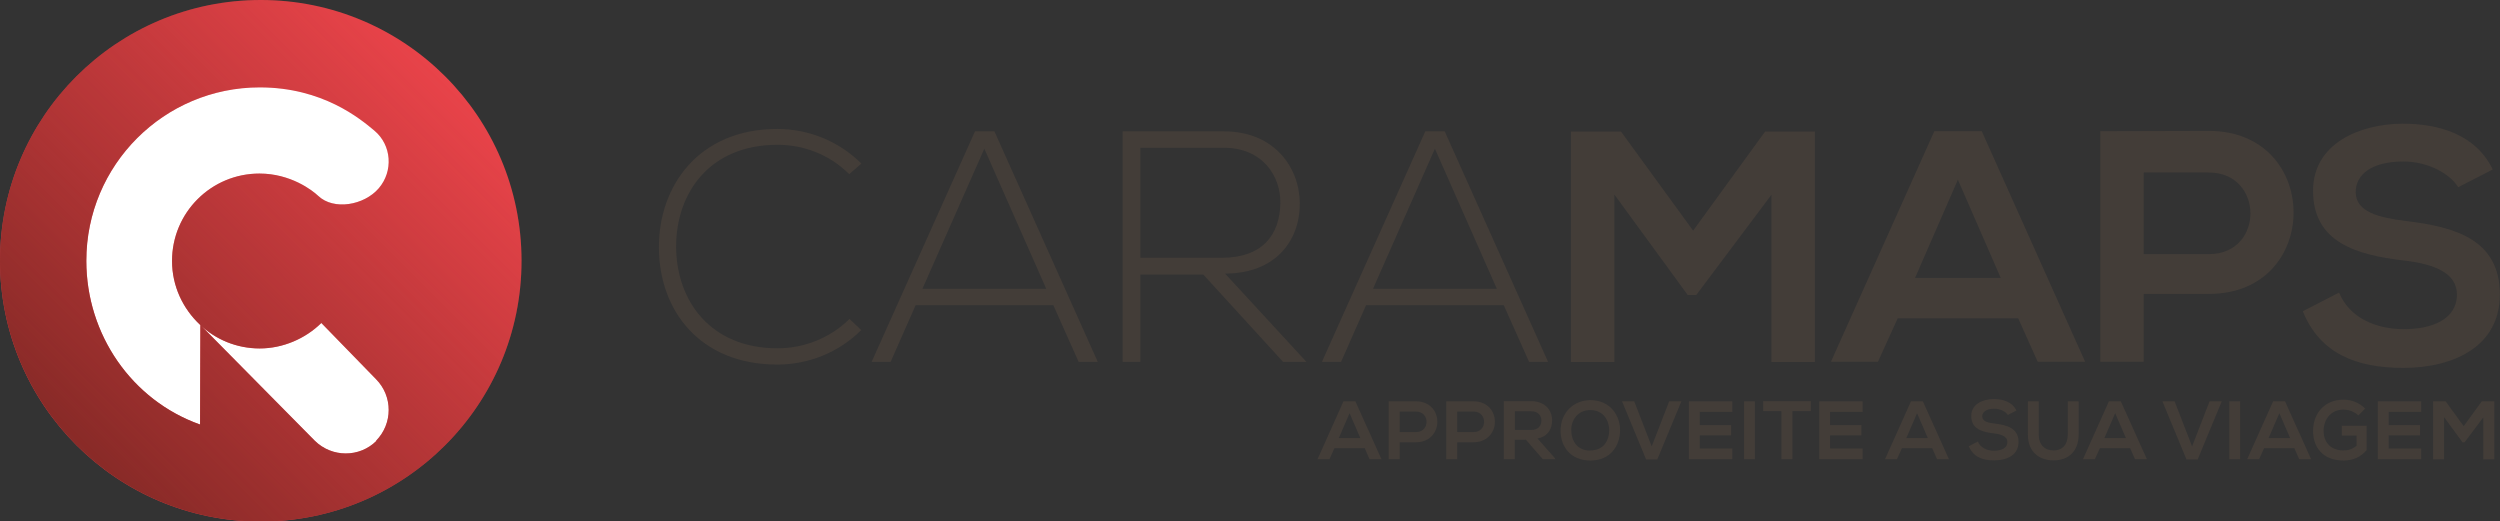 <?xml version="1.0" encoding="UTF-8"?>
<svg xmlns="http://www.w3.org/2000/svg" xmlns:xlink="http://www.w3.org/1999/xlink" viewBox="0 0 165.95 34.61">
  <rect x="0" y="0" width="165.95" height="34.61" fill="#333333" stroke="none"/>
  <defs>
    <style>
      .cls-1, .cls-2 {
        isolation: isolate;
      }

      .cls-3 {
        fill: #433d38;
      }

      .cls-4 {
        fill: #fff;
      }

      .cls-2 {
        fill: url(#Dégradé_sans_nom_2);
        mix-blend-mode: multiply;
      }

      .cls-5 {
        fill: #e84349;
      }
    </style>
    <linearGradient id="Dégradé_sans_nom_2" data-name="Dégradé sans nom 2" x1="4.96" y1="-3125.1" x2="29.44" y2="-3100.63" gradientTransform="translate(0 -3095.44) scale(1 -1)" gradientUnits="userSpaceOnUse">
      <stop offset="0" stop-color="#882a27"/>
      <stop offset="1" stop-color="#882a27" stop-opacity="0"/>
    </linearGradient>
  </defs>
  <g class="cls-1">
    <g id="PT">
      <g>
        <g>
          <path class="cls-3" d="M57.18,21.9c-1.53,1.53-3.56,2.3-5.58,2.3-5.16,0-7.84-3.61-7.86-7.73-.04-4.09,2.62-7.91,7.86-7.91,2.01,0,4.05.77,5.58,2.3l-.81.7c-1.31-1.31-3.04-1.95-4.76-1.95-4.45,0-6.75,3.14-6.73,6.82.04,3.59,2.32,6.69,6.73,6.69,1.73,0,3.48-.66,4.78-1.95l.79.75Z"/>
          <path class="cls-3" d="M71.6,24.02l-1.68-3.76h-9.14l-1.66,3.76h-1.26l6.86-15.3h1.29l6.86,15.3h-1.27ZM69.45,19.17l-4.11-9.3-4.11,9.3h8.22,0Z"/>
          <path class="cls-3" d="M86.72,24.02h-1.55l-5.29-5.79h-4.18v5.79h-1.18v-15.3h6.73c3.32,0,5.01,2.38,5.03,4.76.02,2.5-1.62,4.68-4.96,4.68l5.4,5.86ZM75.7,17.11h5.42c2.66,0,3.85-1.51,3.87-3.65.02-1.79-1.2-3.65-3.74-3.65h-5.55v7.3Z"/>
          <path class="cls-3" d="M101.5,24.02l-1.68-3.76h-9.14l-1.66,3.76h-1.27l6.86-15.3h1.29l6.86,15.3h-1.27,0ZM99.36,19.17l-4.11-9.3-4.11,9.3h8.22,0Z"/>
          <path class="cls-3" d="M117.58,12.94l-4.98,6.64h-.57l-4.87-6.67v11.12h-2.88v-15.3h3.32l4.79,6.58,4.78-6.58h3.3v15.3h-2.88v-11.1h0Z"/>
          <path class="cls-3" d="M133.97,21.13h-8l-1.31,2.88h-3.12l6.86-15.3h3.15l6.86,15.3h-3.15l-1.29-2.88h0ZM129.96,11.94l-2.84,6.51h5.69l-2.84-6.51Z"/>
          <path class="cls-3" d="M146.62,19.51h-4.32v4.5h-2.88v-15.3c2.41,0,4.81-.02,7.21-.02,7.48,0,7.5,10.82,0,10.82ZM142.3,16.87h4.32c3.7,0,3.67-5.42,0-5.42h-4.32v5.42Z"/>
          <path class="cls-3" d="M163.17,12.42c-.53-.87-1.97-1.7-3.63-1.7-2.15,0-3.17.89-3.17,2.03,0,1.33,1.57,1.71,3.41,1.93,3.19.39,6.16,1.22,6.16,4.87,0,3.41-3.01,4.87-6.42,4.87-3.12,0-5.53-.96-6.66-3.76l2.41-1.24c.68,1.68,2.45,2.43,4.3,2.43s3.52-.64,3.52-2.3c0-1.44-1.51-2.03-3.54-2.26-3.13-.37-6.01-1.2-6.01-4.63,0-3.14,3.1-4.43,5.93-4.45,2.38,0,4.85.68,6,3.04l-2.3,1.18h0Z"/>
        </g>
        <path class="cls-4" d="M32.75,17.12c0-8.46-6.86-15.31-15.31-15.31S2.12,8.66,2.12,17.12s6.86,15.32,15.31,15.32,15.31-6.86,15.31-15.32h0Z"/>
        <path class="cls-5" d="M17.31,0C7.75,0,0,7.75,0,17.31s7.75,17.31,17.31,17.31,17.31-7.74,17.31-17.31S26.87,0,17.31,0ZM24.99,29.26c-1.12,1.12-2.95,1.12-4.09,0l-7.6-7.69-.02,6.61c-4.53-1.61-7.55-5.97-7.55-10.87,0-6.36,5.16-11.51,11.51-11.51,4.19,0,6.69,2.1,7.61,2.87,1.15.96,1.27,2.69.29,3.83-.97,1.13-2.99,1.48-4.02.5-.39-.37-1.83-1.48-3.9-1.48-3.2,0-5.8,2.59-5.8,5.8,0,1.67.72,3.17,1.85,4.23l.02.02s0-.02-.02-.02c1.03.98,2.43,1.58,3.97,1.58s3.03-.65,4.08-1.68v-.02l3.64,3.74c1.12,1.13,1.12,2.95,0,4.09h.02Z"/>
        <path class="cls-2" d="M17.31,0C7.75,0,0,7.75,0,17.31s7.75,17.31,17.31,17.31,17.31-7.74,17.31-17.31S26.87,0,17.31,0ZM24.99,29.26c-1.12,1.12-2.95,1.12-4.09,0l-7.6-7.69-.02,6.61c-4.53-1.61-7.55-5.97-7.55-10.87,0-6.36,5.16-11.51,11.51-11.51,4.19,0,6.69,2.1,7.61,2.87,1.15.96,1.27,2.69.29,3.83-.97,1.13-2.99,1.48-4.02.5-.39-.37-1.83-1.48-3.9-1.48-3.2,0-5.8,2.59-5.8,5.8,0,1.67.72,3.17,1.85,4.23l.02.02s0-.02-.02-.02c1.03.98,2.43,1.58,3.97,1.58s3.03-.65,4.08-1.68v-.02l3.64,3.74c1.12,1.13,1.12,2.95,0,4.09h.02Z"/>
        <g>
          <path class="cls-3" d="M90.59,29.75h-2.01l-.33.73h-.79l1.72-3.84h.79l1.73,3.84h-.79l-.32-.73ZM89.58,27.44l-.71,1.64h1.43l-.71-1.64Z"/>
          <path class="cls-3" d="M92.91,29.35v1.13h-.73v-3.84c.6,0,1.21,0,1.81,0,1.89,0,1.9,2.7,0,2.72h-1.09ZM92.91,28.68h1.09c.93,0,.92-1.36,0-1.36h-1.09v1.36Z"/>
          <path class="cls-3" d="M96.73,29.35v1.13h-.73v-3.84c.6,0,1.21,0,1.81,0,1.89,0,1.9,2.7,0,2.72h-1.09ZM96.73,28.68h1.09c.93,0,.92-1.36,0-1.36h-1.09v1.36Z"/>
          <path class="cls-3" d="M103.24,30.48h-.83l-1.12-1.29h-.74v1.29h-.73v-3.85c.61,0,1.22,0,1.83,0,.91,0,1.38.61,1.38,1.27,0,.53-.24,1.06-.97,1.21l1.16,1.31v.05ZM100.56,27.31v1.23h1.1c.46,0,.66-.31.66-.62s-.2-.62-.66-.62h-1.1Z"/>
          <path class="cls-3" d="M107.54,28.58c-.01.99-.62,1.99-1.97,1.99s-1.98-.97-1.98-1.98c0-1.21.88-2.03,1.99-2.03,1.31.01,1.97,1.02,1.96,2.02ZM105.56,29.9c.91,0,1.25-.68,1.26-1.31.01-.64-.36-1.36-1.24-1.37-.82,0-1.3.62-1.28,1.38.02.63.36,1.31,1.26,1.31Z"/>
          <path class="cls-3" d="M110.02,30.5h-.75l-1.6-3.86h.81l1.16,2.99,1.16-2.99h.81l-1.6,3.86Z"/>
          <path class="cls-3" d="M114.99,30.48h-2.88v-3.84h2.88v.7h-2.16v.88h2.08v.68h-2.08v.87h2.16v.71Z"/>
          <path class="cls-3" d="M115.77,30.48v-3.84h.72v3.84h-.72Z"/>
          <path class="cls-3" d="M118.26,27.29h-1.22v-.66h3.16v.66h-1.22v3.19h-.73v-3.19Z"/>
          <path class="cls-3" d="M123.64,30.48h-2.88v-3.84h2.88v.7h-2.16v.88h2.08v.68h-2.08v.87h2.16v.71Z"/>
          <path class="cls-3" d="M128.26,29.75h-2.01l-.33.73h-.79l1.72-3.84h.79l1.73,3.84h-.79l-.32-.73ZM127.25,27.44l-.71,1.64h1.43l-.71-1.64Z"/>
          <path class="cls-3" d="M133.29,27.56c-.13-.22-.49-.43-.91-.43-.54,0-.8.23-.8.51,0,.34.4.43.86.48.8.1,1.55.31,1.55,1.22,0,.86-.76,1.22-1.62,1.22-.79,0-1.39-.24-1.68-.94l.6-.31c.17.42.62.61,1.08.61s.88-.16.88-.58c0-.36-.38-.51-.89-.57-.79-.09-1.51-.3-1.51-1.16,0-.79.78-1.12,1.49-1.12.6,0,1.22.17,1.51.76l-.58.3Z"/>
          <path class="cls-3" d="M137.98,26.64v2.2c0,1.14-.7,1.72-1.66,1.72s-1.71-.56-1.71-1.72v-2.2h.72v2.2c0,.69.4,1.06.99,1.06s.94-.4.94-1.06v-2.2h.72Z"/>
          <path class="cls-3" d="M141.4,29.75h-2.01l-.33.73h-.79l1.72-3.84h.79l1.73,3.84h-.79l-.32-.73ZM140.4,27.44l-.71,1.64h1.43l-.71-1.64Z"/>
          <path class="cls-3" d="M145.89,30.5h-.75l-1.6-3.86h.81l1.16,2.99,1.16-2.99h.81l-1.6,3.86Z"/>
          <path class="cls-3" d="M147.98,30.48v-3.84h.72v3.84h-.72Z"/>
          <path class="cls-3" d="M152.3,29.75h-2.01l-.33.73h-.79l1.72-3.84h.79l1.73,3.84h-.79l-.32-.73ZM151.3,27.44l-.71,1.64h1.43l-.71-1.64Z"/>
          <path class="cls-3" d="M156.54,27.57c-.26-.25-.64-.38-.98-.38-.82,0-1.32.63-1.32,1.42,0,.63.37,1.29,1.32,1.29.3,0,.57-.07.87-.31v-.68h-.98v-.65h1.65v1.62c-.38.43-.86.69-1.53.69-1.44,0-2.03-.95-2.03-1.96,0-1.08.68-2.08,2.03-2.08.52,0,1.03.2,1.43.59l-.45.46Z"/>
          <path class="cls-3" d="M160.72,30.48h-2.88v-3.84h2.88v.7h-2.16v.88h2.08v.68h-2.08v.87h2.16v.71Z"/>
          <path class="cls-3" d="M164.85,27.69l-1.25,1.67h-.14l-1.22-1.67v2.8h-.73v-3.85h.83l1.2,1.65,1.2-1.65h.83v3.85h-.73v-2.79Z"/>
        </g>
      </g>
    </g>
  </g>
</svg>